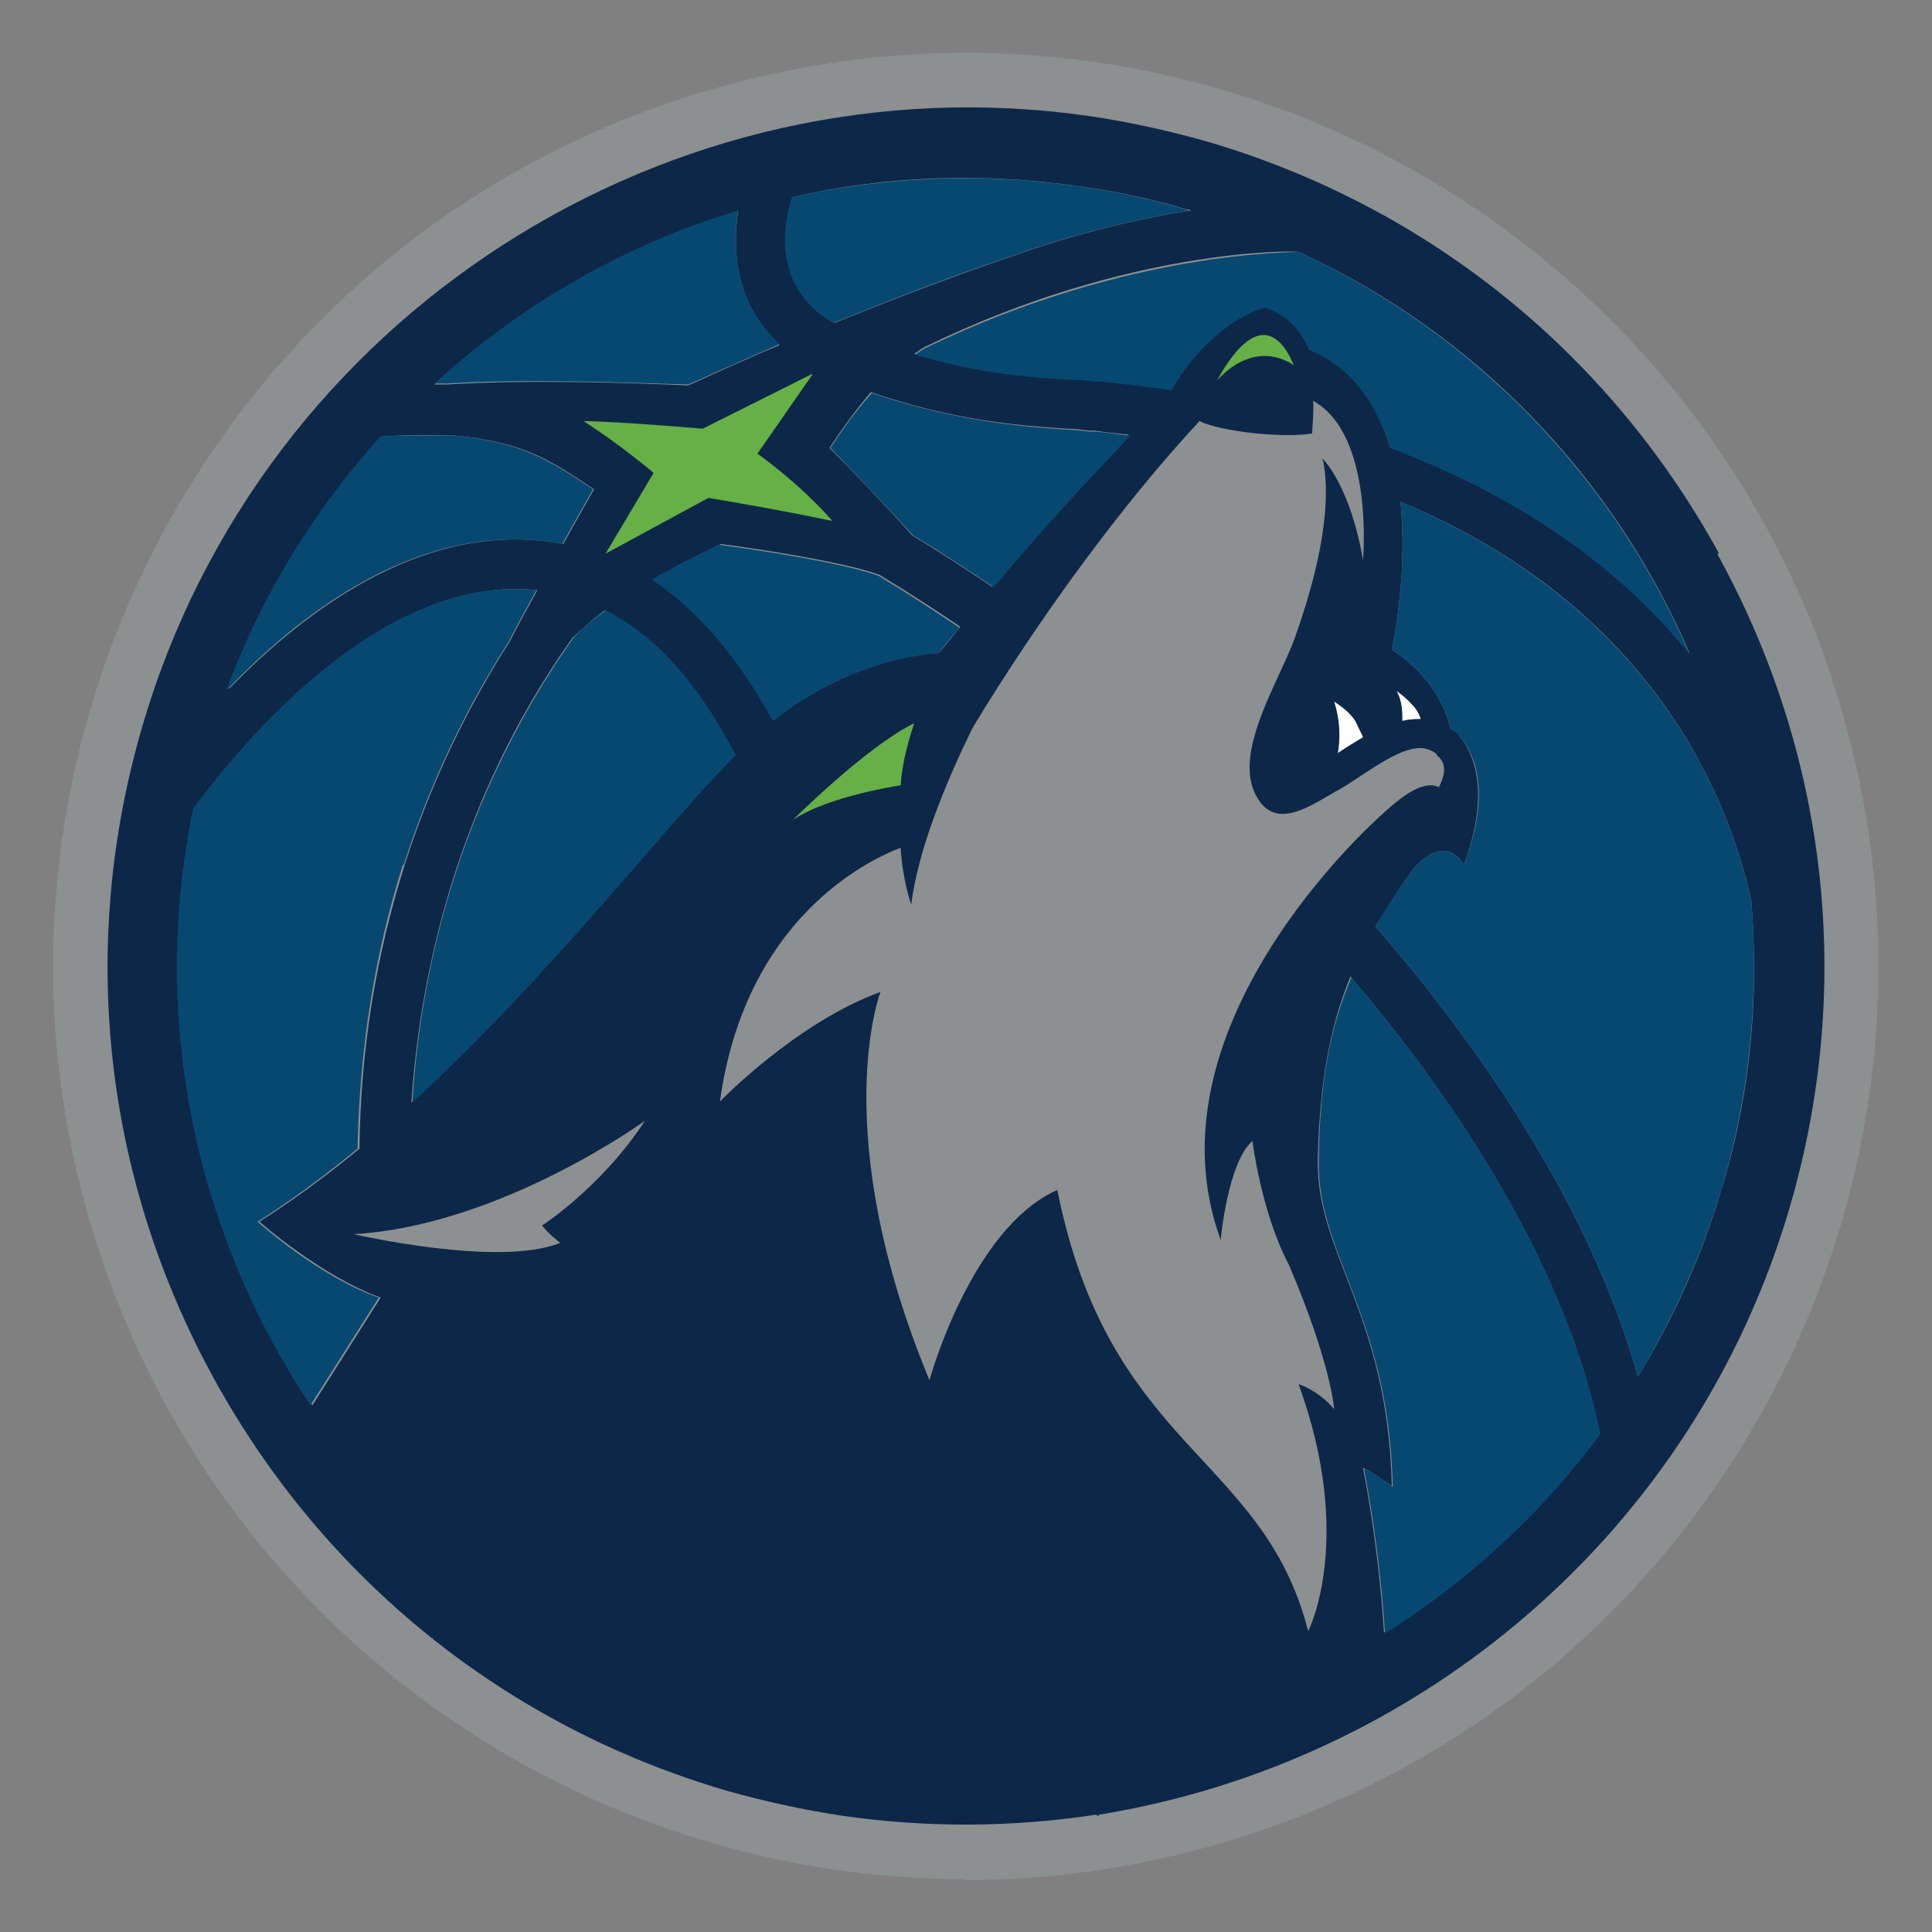 <?xml version="1.0" encoding="UTF-8"?>
<svg xmlns="http://www.w3.org/2000/svg" version="1.1" viewBox="0 0 201 201">
  <rect x="0" y="0" width="201" height="201" fill="#808080" stroke="none"/>
  <defs>
    <style>
      .cls-1 {
        fill: #074870;
      }

      .cls-2 {
        fill: #fff;
      }

      .cls-3 {
        fill: #8c9090;
      }

      .cls-4 {
        fill: #66b045;
      }

      .cls-5 {
        fill: #0d2749;
      }
    </style>
  </defs>
  <!-- Generator: Adobe Illustrator 28.7.1, SVG Export Plug-In . SVG Version: 1.2.0 Build 142)  -->
  <g>
    <g id="Layer_2">
      <g id="Layer_1-2">
        <g id="minnesota_timberwolves">
          <path class="cls-3" d="M100.5,195.5c-40.4,0-76.5-25.7-89.7-63.9C-6.4,82.2,19.9,27.9,69.3,10.8c10.1-3.5,20.6-5.3,31.2-5.3,40.4,0,76.5,25.7,89.7,63.9l.4,1.3h0c16.3,49.2-10,102.6-59,119.6-10.1,3.5-20.6,5.3-31.2,5.3"/>
          <path class="cls-5" d="M178.8,57.5c-11.5-20.9-30.4-36.1-53.3-42.8-3.9-1.1-8-2-12-2.6h0C69.6,5.7,27.2,33,14.8,75.6c-6.7,22.9-4,47,7.5,67.9,11.5,20.9,30.4,36.1,53.3,42.8,3.9,1.1,8,2,12,2.6,9,1.3,17.8,1.2,26.4-.1.1,0,.2.1.3.2v-.2c33.4-5.4,62-29.4,71.9-63.2,6.7-22.9,4-47-7.5-67.9M135.1,26.2h0c18.7,8.6,32.9,23.7,40.7,41.8-8.6-10.6-20.1-17.3-31.2-21.5-1.3-4.4-3.9-8.3-8.4-10.2-.9-2-2.1-3.5-4.6-4.4-2.7.6-7.1,3.7-9.8,8.6-2.9-.5-5.5-.7-7.4-.9h-.6c-.7-.1-1.6-.2-2.5-.2-4-.3-9.5-.7-16.2-2.6.4-.2.7-.5,1.1-.7,21.3-10.4,38.6-10,38.8-9.9M80.5,75c-3.3-6.1-7.5-11.3-12.6-14.7,2.4-1.4,4.8-2.6,7.1-3.7,3.2.4,12.6,1.8,16.5,3.2,2.8,1.7,5.6,3.5,8.4,5.4-.7.9-1.4,1.8-2.2,2.7,0,0-8.3,0-17.2,7M76.5,78.5c-7.3,7.3-19.3,23-33.7,36.2,1.3-19.4,7.8-35.8,16.8-48.4,1-.9,2.1-1.9,3.3-2.8,5.6,2.8,10,8.2,13.5,15M103.3,61.1c-2.8-1.9-5.6-3.7-8.4-5.4-2.1-2.4-6.3-6.8-8.6-9.1,1.1-1.7,2.6-3.8,4.3-5.8,8.7,3,15.8,3.5,20.3,3.8.9,0,1.7.1,2.3.2h.7c1.2.2,2.3.3,3.5.4-4.3,4.5-8.9,9.4-14.2,15.8M82.5,20.5c9.6-2.2,19.7-2.6,29.9-1.1,3.7.5,7.4,1.3,11.1,2.4.1,0,.3,0,.4.1-5.2.8-11.8,2.3-19.3,5-5.9,2-12.1,4.4-17.8,6.7-2.1-1.2-3.5-2.8-4.3-4.7-1.3-3.2-.5-6.6,0-8.4M76.8,22c-.4,2.5-.4,5.7.8,8.8.8,2,2,3.7,3.5,5.1-3.6,1.5-6.8,3-9.5,4.2-6.3-.3-17.4-.6-25.1-.1-.4,0-.9,0-1.3,0,9.1-8.3,19.9-14.4,31.6-18M39.7,45.4c1.8-.1,4.4-.2,7.5-.1,7.5.7,10.2,2.7,14.6,5.6-1,1.8-2.1,3.7-3.2,5.7-13.9-2.7-26.5,6.5-34.8,15.1,3.7-9.9,9.2-18.8,16-26.3M20.2,84.1c5.6-7.5,19.9-24.4,35.7-22.7-1.2,2.2-2.3,4.2-2.9,5.4-4.1,6.4-8,14.1-10.9,23.2-3,9.5-4.6,19.3-4.7,29.5-3.4,2.8-6.8,5.3-10.4,7.6,0,0,6.3,5.6,12.6,7.9,0,0-4.3,6.8-7.1,11.2-11.9-17.7-16.8-39.9-12.2-62.1M144,170c-.6-9.6-2.2-17.3-2.2-17.3.9.4,3,1.9,3,1.9-.4-17.9-7.9-24.2-7.7-34,.2-8.2,1.3-13.9,3.4-19,13.1,15.4,22.8,32,25.9,47.5-6.2,8.4-13.8,15.4-22.5,20.8M179.2,123.4c-2.1,7.2-5.1,13.8-8.8,19.8-4.4-15.7-14.4-32-27.3-46.8,1.2-2,2.5-4,4-6.1,3.5-3.8,5.2-.3,5.2-.3,2.8-7.7,1-11.5-.3-13.2-.5-.8-1.1-1-1.1-1-1.2-5.4-6.1-8.2-6.1-8.2,0,0,1.7-7.6.9-15.4,26.4,11,34.2,31,36.5,41.5.8,9.7,0,19.8-3,29.7"/>
          <path class="cls-1" d="M86.7,33.6c5.7-2.3,11.8-4.7,17.8-6.7,7.5-2.7,14.2-4.2,19.3-5-.1,0-.3,0-.4-.1-3.7-1.1-7.4-1.9-11.1-2.4-10.2-1.5-20.2-1-29.9,1.1-.6,1.8-1.3,5.3,0,8.4.8,1.9,2.2,3.5,4.3,4.7"/>
          <path class="cls-1" d="M42,90c2.9-9.1,6.8-16.8,10.9-23.2.6-1.2,1.7-3.2,2.9-5.4-15.8-1.7-30.1,15.2-35.7,22.7-4.6,22.2.4,44.4,12.2,62.1,2.8-4.4,7.1-11.2,7.1-11.2-6.3-2.2-12.6-7.9-12.6-7.9,3.5-2.2,7-4.8,10.4-7.6.2-10.2,1.7-20,4.7-29.5"/>
          <path class="cls-1" d="M45.2,39.9c.4,0,.8,0,1.3,0,7.8-.5,18.8-.1,25.1.1,2.7-1.2,5.9-2.6,9.5-4.2-1.6-1.5-2.8-3.2-3.5-5.1-1.2-3.1-1.2-6.3-.8-8.8-11.7,3.5-22.5,9.7-31.6,18"/>
          <path class="cls-1" d="M144,170c8.6-5.4,16.3-12.4,22.5-20.8-3.1-15.5-12.9-32.2-25.9-47.5-2.2,5.1-3.3,10.8-3.4,19-.2,9.8,7.3,16.1,7.7,34,0,0-2.1-1.6-3-1.9,0,0,1.6,7.7,2.2,17.3"/>
          <path class="cls-1" d="M74.9,56.6c-2.2,1.1-4.7,2.3-7.1,3.7,5.1,3.4,9.2,8.5,12.6,14.7,8.9-6.9,17.2-7,17.2-7,.7-.9,1.5-1.8,2.2-2.7-2.8-1.9-5.6-3.7-8.4-5.4-3.9-1.4-13.3-2.8-16.5-3.2"/>
          <path class="cls-1" d="M117.5,45.3c-1.2-.1-2.3-.3-3.5-.4h-.7c-.7-.1-1.5-.2-2.3-.2-4.5-.3-11.7-.9-20.3-3.8-1.8,2-3.2,4-4.3,5.7,2.2,2.3,6.4,6.7,8.6,9.1,2.8,1.7,5.6,3.5,8.4,5.4,5.3-6.4,9.9-11.2,14.2-15.8"/>
          <path class="cls-1" d="M23.7,71.7c8.3-8.7,20.9-17.8,34.8-15.1,1.1-2,2.2-3.9,3.2-5.7-4.3-2.8-7.1-4.9-14.6-5.6-3.1,0-5.7,0-7.5.1-6.8,7.5-12.3,16.3-16,26.3"/>
          <path class="cls-1" d="M179.2,123.4c2.9-9.9,3.8-20,3-29.7-2.3-10.5-10.1-30.4-36.5-41.5.8,7.8-.9,15.4-.9,15.4,0,0,4.9,2.8,6.1,8.2,0,0,.6.3,1.1,1,1.4,1.7,3.2,5.5.3,13.2,0,0-1.7-3.5-5.2.3-1.5,2.1-2.9,4.1-4,6.1,12.9,14.8,22.9,31.1,27.3,46.8,3.7-6.1,6.7-12.7,8.8-19.8"/>
          <path class="cls-1" d="M131.6,32c2.4.9,3.7,2.3,4.6,4.4,4.6,1.9,7.1,5.8,8.4,10.2,11.1,4.2,22.6,10.8,31.2,21.5-7.8-18.1-22-33.2-40.7-41.9h0c-.2.1-17.5-.3-38.8,10-.4.2-.8.5-1.1.7,6.7,2,12.2,2.4,16.2,2.6.9,0,1.8.1,2.5.2h.6c1.9.2,4.5.5,7.4.9,2.7-4.9,7.1-8,9.8-8.6"/>
          <path class="cls-1" d="M76.5,78.5c-3.5-6.8-7.9-12.2-13.5-15-1.2.9-2.4,1.8-3.3,2.8-9,12.7-15.6,29-16.8,48.4,14.4-13.2,26.4-28.9,33.7-36.2"/>
          <path class="cls-4" d="M84.5,39l-5.7,8.2s4.3,3,7.8,7c-6.2-1.3-12.9-2.4-12.9-2.4l-10.7,5.8,5-8.4s-3.4-2.9-7.3-5.4c4.3.1,12.4.8,12.4.8l11.4-5.7h0Z"/>
          <path class="cls-4" d="M95.1,75.3s-1.2,3.3-1.4,6.4c0,0-7.5,1.1-11.2,3.6,0,0,7.5-7.5,12.5-10"/>
          <path class="cls-2" d="M145.9,75c.8-.2,1.5-.2,1.9-.2-.1-.4-.4-1-.9-1.5-.7-.8-1.6-1.4-1.6-1.4.6,1,.6,2.3.6,3.1"/>
          <path class="cls-2" d="M139.1,78.4c1-.7,1.9-1.2,2.7-1.7-.1-.3-.4-.8-.7-1.5-.6-1.2-2.3-2.2-2.3-2.2.7,2.1.6,4.1.4,5.3"/>
          <path class="cls-3" d="M58.3,129.3c-6.4,2.6-21.5-.9-21.5-.9,15.3-.9,30.3-11.8,30.3-11.8,0,0,0,0,0,0-4.5,6.9-10.7,10.9-10.7,10.9.7.9,1.4,1.4,2,1.9"/>
          <path class="cls-4" d="M134.6,38s-3.8-3-8,1.6c4.6-8.3,7.2-3.6,8-1.6"/>
          <path class="cls-3" d="M149.4,78.4s-.4-.3-.5-.3c-2.4-1.3-6.7,2.4-9.5,4-2.8,1.5-6.9,4.8-8.9.3-2-4.5,2.6-11.6,4.2-16,3.5-9.8,3.6-15.6,2.9-18.7,3.2,3.6,4.2,10.6,4.2,10.6,0,0,1.2-13.1-5.2-16.6.1.5,0,2.1-.1,3.4,0,0,0,0,0,0-3,.5-9.6-.2-11.7-1.3-8.1,8.7-16.9,20.8-23.6,31.9-2.9,5.9-5.7,12.8-6.4,18.4,0,0-.9-2.5-1.1-5.9-3.7,1.4-16.2,7.6-18.8,26.4,0,0,7.9-8.2,16.7-11.4,0,0-5.6,14.6,5.1,40.4,0,0,4.3-15.8,13.3-19.8,5.4,27,21.4,27.5,26.1,45.9,0,0,4.9-9.5-1-25.7,0,0,2,.6,3.7,2.6,0,0-.3-4.7-4.7-15-2.9-5.5-3.8-12.9-3.8-12.9-2.6,2.3-3.3,10.3-3.3,10.3-7.9-21.5,14.6-42.8,18.7-45.9,2-1.5,3.2-1.6,4-1.2.8-1.6.7-2.6-.2-3.3"/>
        </g>
      </g>
    </g>
  </g>
</svg>